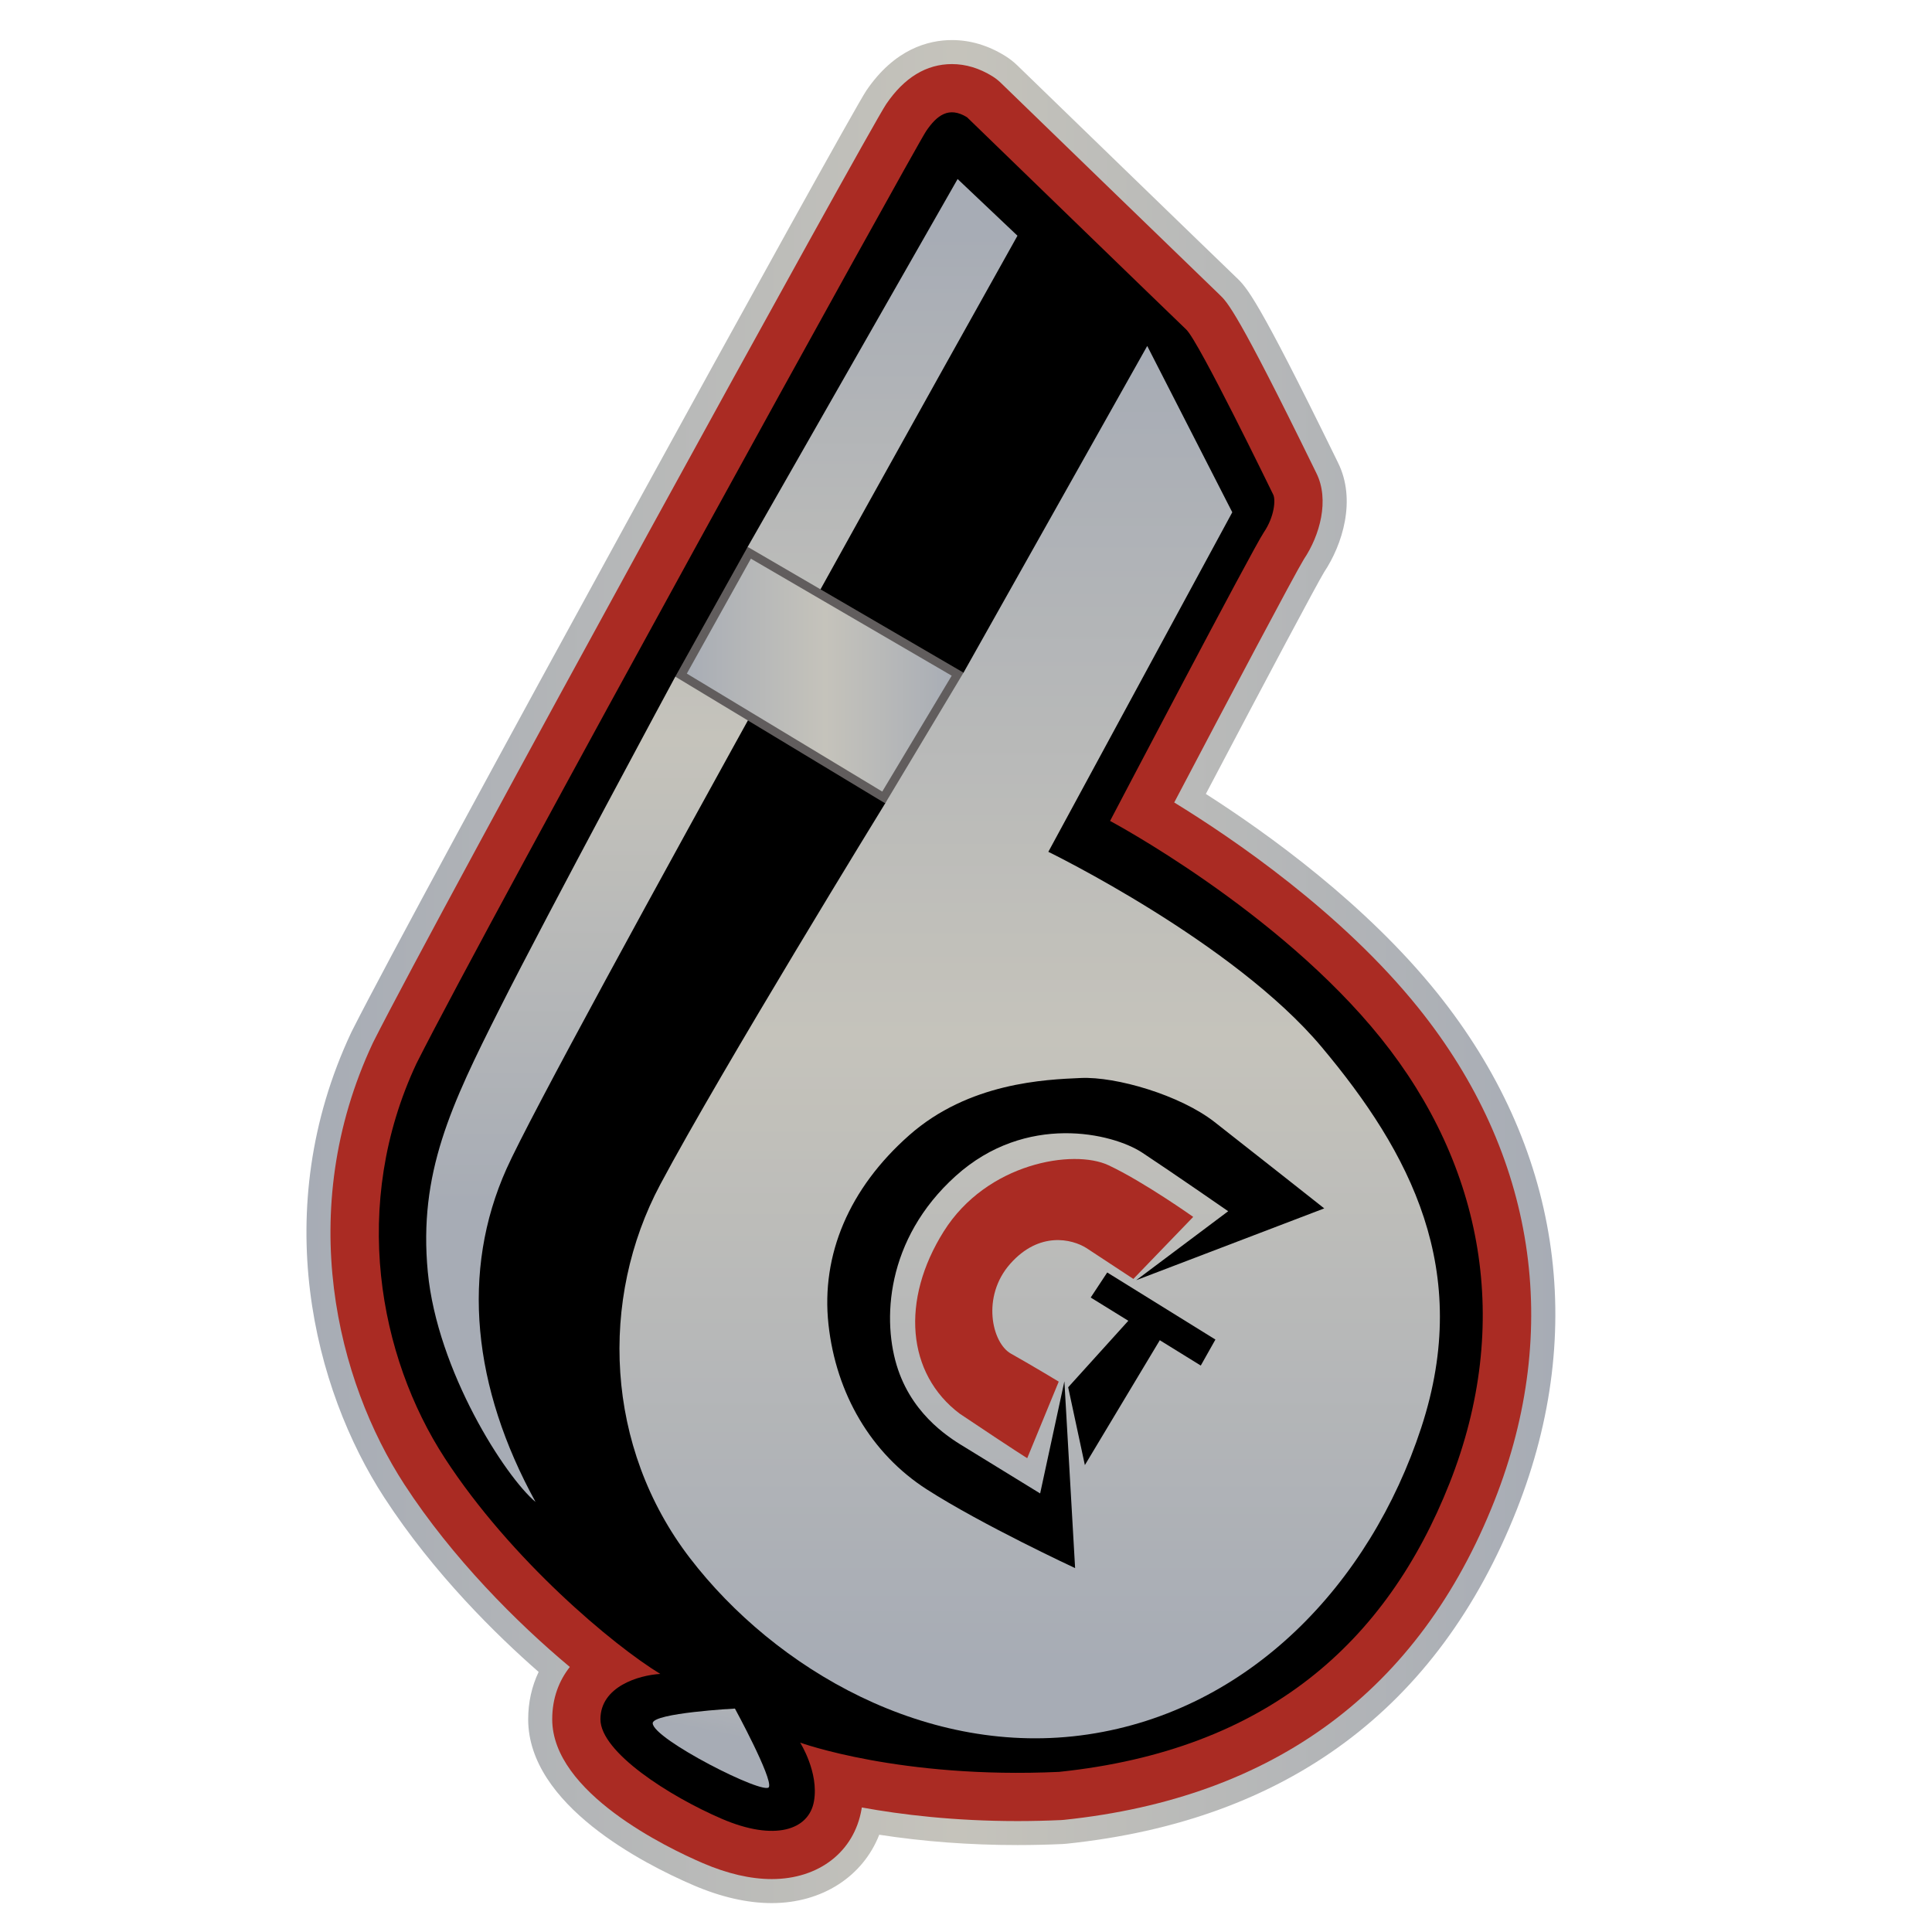 <?xml version="1.0" encoding="utf-8"?>
<!-- Generator: Adobe Illustrator 16.0.0, SVG Export Plug-In . SVG Version: 6.00 Build 0)  -->
<!DOCTYPE svg PUBLIC "-//W3C//DTD SVG 1.1//EN" "http://www.w3.org/Graphics/SVG/1.1/DTD/svg11.dtd">
<svg version="1.1" id="Layer_1" xmlns="http://www.w3.org/2000/svg" xmlns:xlink="http://www.w3.org/1999/xlink" x="0px" y="0px"
	 width="300px" height="300px" viewBox="0 0 300 300" enable-background="new 0 0 300 300" xml:space="preserve">
<linearGradient id="SVGID_1_" gradientUnits="userSpaceOnUse" x1="47.587" y1="150.866" x2="241.515" y2="150.866">
	<stop  offset="0" style="stop-color:#A7ACB5"/>
	<stop  offset="0.521" style="stop-color:#C5C3BB"/>
	<stop  offset="1" style="stop-color:#A7ACB5"/>
</linearGradient>
<path fill="url(#SVGID_1_)" d="M119.838,295.512c-3.798,0-7.898-0.938-12.187-2.784c-7.708-3.315-25.635-12.463-25.635-25.76
	c0-2.616,0.554-5.107,1.623-7.352c-6.402-5.6-16.237-15.18-23.972-27.08c-10.949-16.841-18.053-44.642-5.154-72.159
	c0.044-0.097,0.103-0.214,0.162-0.33c10.053-19.935,77.084-141.916,79.854-145.99c4.405-6.477,9.657-7.836,13.289-7.836
	c2.851,0,5.63,0.828,8.261,2.46c0.684,0.424,1.322,0.922,1.896,1.48c0.284,0.276,32.058,31.079,33.958,32.883
	c1.675,1.593,3.256,3.097,15.538,28.196l0.282,0.581c2.909,5.814,0.681,12.779-2.135,17.005
	c-1.127,1.859-8.549,15.779-18.375,34.456c9.667,6.181,24.863,17.13,35.938,30.918c19.035,23.708,23.42,52.193,12.346,80.209
	c-12.194,30.851-35.717,48.31-69.914,51.884c-0.234,0.024-0.447,0.04-0.658,0.049c-2.339,0.106-4.68,0.159-6.953,0.159
	c-7.382,0-14.589-0.539-21.473-1.603C133.996,291.367,127.662,295.512,119.838,295.512z"/>
<g>
	<path fill="#AA2B23" d="M220.271,156.537c-11.905-14.825-28.796-26.324-37.938-31.928c8.149-15.508,18.737-35.519,20.143-37.792
		c2.465-3.666,4.007-9.196,1.927-13.354l-0.284-0.582c-11.986-24.499-13.522-25.958-14.757-27.131
		c-1.905-1.811-33.666-32.601-33.986-32.913c-0.385-0.374-0.808-0.703-1.264-0.986c-2.03-1.261-4.148-1.9-6.293-1.9
		c-3.972,0-7.405,2.087-10.203,6.203c-2.754,4.049-69.575,125.672-79.63,145.614c-0.034,0.063-0.065,0.129-0.095,0.193
		c-12.25,26.134-5.499,52.543,4.903,68.543c7.403,11.385,17.458,21.474,25.689,28.339c-1.694,2.156-2.735,4.859-2.735,8.125
		c0,11.395,17.895,19.974,23.379,22.334c3.822,1.645,7.427,2.479,10.711,2.479c7.322,0,12.789-4.243,13.934-10.813
		c0.016-0.101,0.032-0.204,0.048-0.307c6.11,1.115,14.324,2.114,24.182,2.114c2.243,0,4.527-0.055,6.785-0.157
		c0.147-0.01,0.294-0.02,0.438-0.034c32.703-3.418,55.19-20.088,66.833-49.545C242.618,206.324,238.432,179.155,220.271,156.537z"/>
	<path d="M150.166,18.211c0,0,32.085,31.108,34.041,32.966c1.956,1.859,13.109,24.847,13.5,25.63
		c0.393,0.782,0.195,3.423-1.468,5.868c-1.663,2.446-23.868,44.801-23.868,44.801s26.118,13.893,42.064,33.75
		c15.942,19.858,20.444,44.313,10.661,69.062c-9.782,24.75-28.367,41.476-60.65,44.85c-24.648,1.127-40.202-4.547-40.202-4.547
		s2.933,4.596,2.151,9.097c-0.783,4.501-6.123,6.261-14.311,2.739c-8.188-3.523-18.85-10.372-18.85-15.458s5.966-6.846,9.293-7.043
		c-7.24-4.4-23.185-17.705-33.456-33.5c-10.272-15.801-14.673-39.376-4.402-61.287c11.444-22.695,77.474-142.329,79.137-144.774
		C145.469,17.918,147.328,16.451,150.166,18.211z"/>
	<linearGradient id="SVGID_2_" gradientUnits="userSpaceOnUse" x1="118.914" y1="231.554" x2="111.087" y2="269.122">
		<stop  offset="0" style="stop-color:#A7ACB5"/>
		<stop  offset="0.521" style="stop-color:#C5C3BB"/>
		<stop  offset="1" style="stop-color:#A7ACB5"/>
	</linearGradient>
	<path fill="url(#SVGID_2_)" d="M114.119,265.305c0,0,5.868,10.784,5.282,12.181c-0.588,1.395-18.039-7.456-18.048-9.905
		C101.347,265.992,114.119,265.305,114.119,265.305z"/>
	<linearGradient id="SVGID_3_" gradientUnits="userSpaceOnUse" x1="159.89" y1="55.091" x2="159.89" y2="258.349">
		<stop  offset="0" style="stop-color:#A7ACB5"/>
		<stop  offset="0.521" style="stop-color:#C5C3BB"/>
		<stop  offset="1" style="stop-color:#A7ACB5"/>
	</linearGradient>
	<path fill="url(#SVGID_3_)" d="M178.141,53.721l13.206,25.825l-28.562,52.725c0,0,28.758,13.987,42.453,30.324
		c13.695,16.335,23.476,34.627,15.454,59.085c-8.02,24.454-26.801,43.92-51.745,47.639c-24.946,3.715-48.617-10.174-61.823-27.39
		c-13.205-17.216-14.086-40.206-4.597-58.009c9.487-17.804,34.924-59.177,34.924-59.177l5.77-14.679l6.394-5.614L178.141,53.721z"/>
	<linearGradient id="SVGID_4_" gradientUnits="userSpaceOnUse" x1="112.085" y1="36.309" x2="112.085" y2="186.988">
		<stop  offset="0" style="stop-color:#A7ACB5"/>
		<stop  offset="0.521" style="stop-color:#C5C3BB"/>
		<stop  offset="1" style="stop-color:#A7ACB5"/>
	</linearGradient>
	<path fill="url(#SVGID_4_)" d="M78.659,181.474c7.14-15.944,79.332-144.872,79.332-144.872l-9.293-8.803l-32.6,57.12
		c0,0-4.377,15.755-4.669,15.854c-0.293,0.097-6.568,4.296-6.568,4.296s-19.745,36.593-27.279,51.56
		c-7.531,14.965-12.617,25.53-11.152,40.89c1.468,15.355,12.034,31.791,16.729,35.702C73.377,215.417,71.519,197.417,78.659,181.474
		z"/>
	<path d="M205.629,187.639c0,0-11.641-9.197-17.021-13.403c-5.378-4.207-15.309-7.092-20.787-6.846
		c-5.478,0.244-17.363,0.684-26.655,8.901c-9.294,8.216-13.696,18.536-12.522,29.346c1.174,10.807,6.651,20.101,15.259,25.627
		c8.609,5.529,23.039,12.229,23.039,12.229l-1.664-29.006l-3.765,17.414c0,0-9.539-5.87-11.543-7.091
		c-2.006-1.226-7.974-4.648-10.517-12.131c-2.543-7.484-1.956-20.249,8.951-30.08c10.906-9.83,24.357-6.651,28.956-3.62
		c4.598,3.032,13.352,9.099,13.352,9.099l-14.283,10.71L205.629,187.639z"/>
	<path fill="#AA2B23" d="M172.126,180.937c-5.429-2.545-18.88-0.391-25.58,10.272c-6.701,10.659-5.773,22.105,2.494,28.318
		c8.903,5.966,10.468,6.897,10.468,6.897l4.891-11.887c0,0-3.961-2.4-7.434-4.354c-2.938-1.653-4.598-8.853-0.099-13.94
		c4.501-5.084,9.588-3.862,11.836-2.445l7.287,4.793l9.293-9.633C185.282,188.959,177.555,183.48,172.126,180.937z"/>
	<polygon points="171.929,197.591 169.364,201.479 186.456,212.043 188.729,208.006 	"/>
	<polygon points="177.945,204.814 175.452,204.814 165.865,215.417 168.458,227.499 180.49,207.447 	"/>
	<linearGradient id="SVGID_5_" gradientUnits="userSpaceOnUse" x1="105.755" y1="104.831" x2="148.698" y2="104.831">
		<stop  offset="0" style="stop-color:#A7ACB5"/>
		<stop  offset="0.521" style="stop-color:#C5C3BB"/>
		<stop  offset="1" style="stop-color:#A7ACB5"/>
	</linearGradient>
	<polygon fill="url(#SVGID_5_)" points="116.347,85.835 105.755,104.832 137.224,123.828 148.698,104.685 	"/>
	<path fill="#615D5D" d="M137.451,124.743l-32.591-19.674l11.237-20.15l33.517,19.531L137.451,124.743z M106.65,104.594
		l30.346,18.32l10.784-17.993l-31.181-18.17L106.65,104.594z"/>
</g>
</svg>
